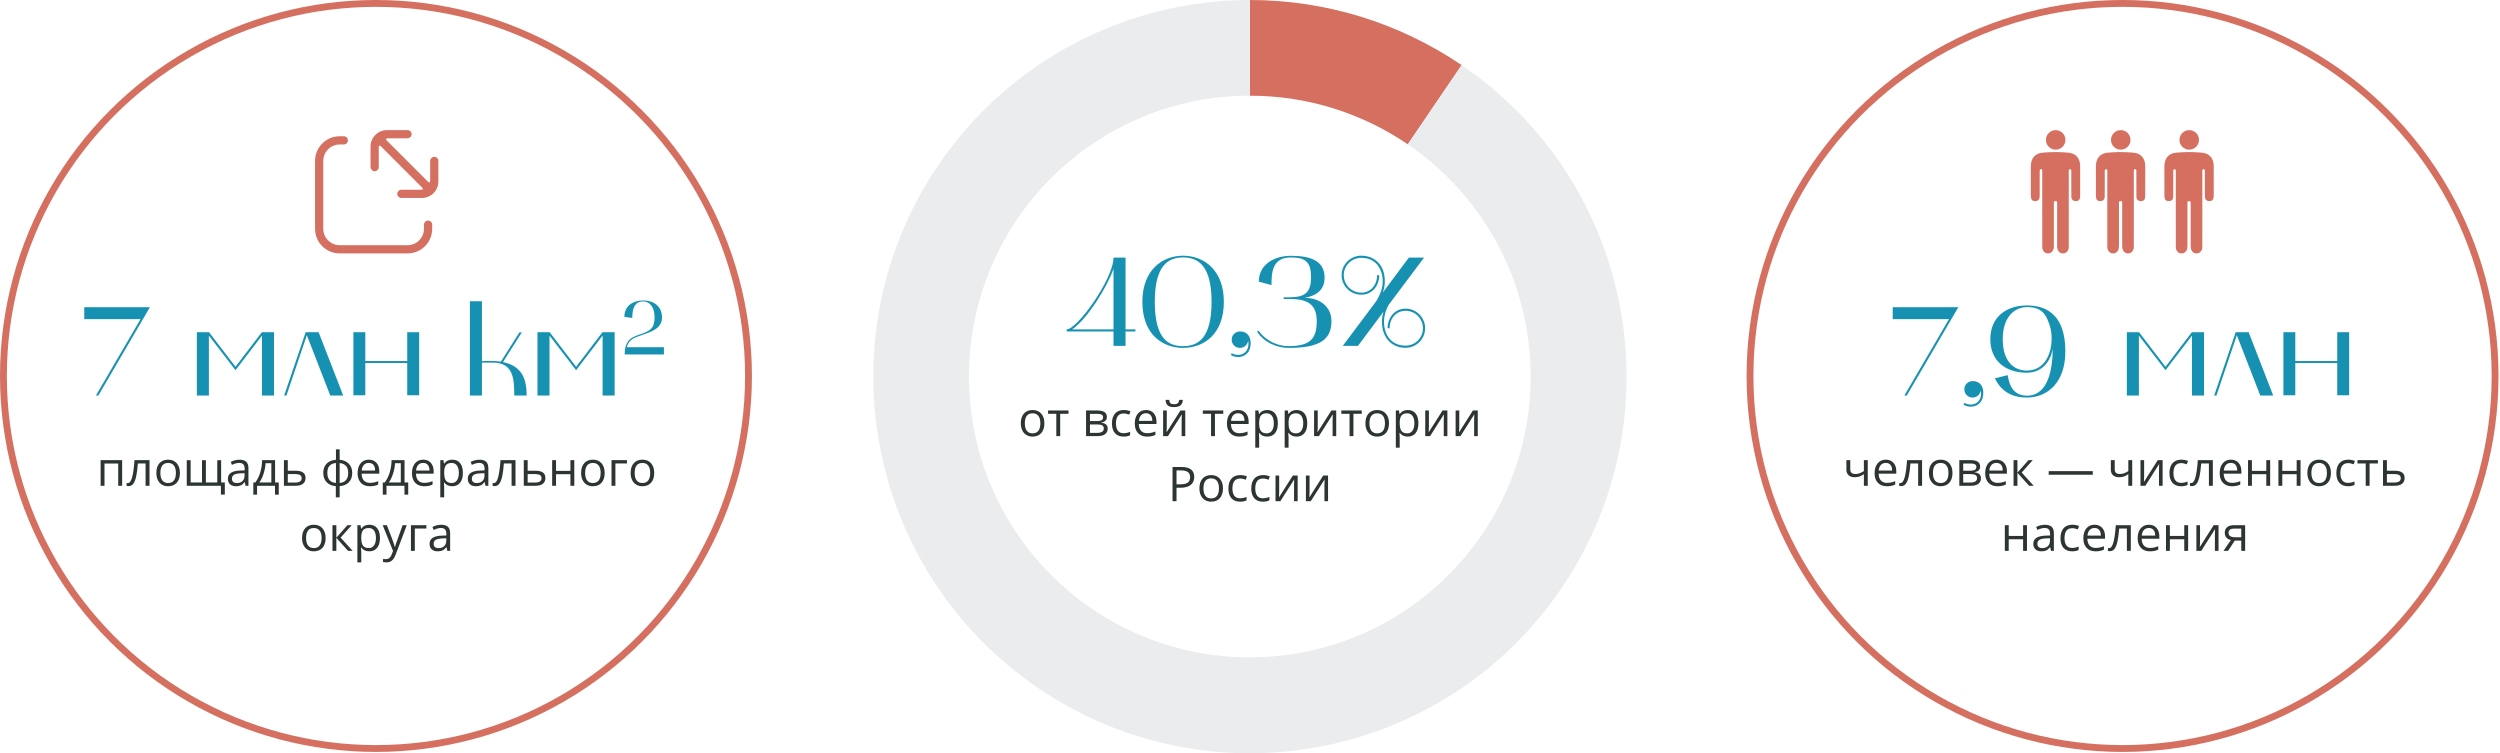 <?xml version="1.0" encoding="UTF-8"?> <svg xmlns="http://www.w3.org/2000/svg" width="730" height="220" viewBox="0 0 730 220" fill="none"><circle cx="109.782" cy="109.782" r="108.782" stroke="#D56F60" stroke-width="2"></circle><path d="M43.773 89.709L28.714 115.498H28.011L41.035 93.187H24.607V89.709H43.773ZM57.482 115.498V96.998H61.034L68.767 107.099L76.463 96.998H80.015V115.498H76.5V97.997L68.767 108.098L60.997 97.997V115.498H57.482ZM83.64 115.498H82.974L89.264 96.998H93.038L100.216 115.498H96.442L89.597 97.886L83.64 115.498ZM103.19 96.998H106.668V105.434H118.915V96.998H122.393V115.424H118.915V105.989H106.668V115.424H103.19V96.998ZM137.212 115.498V87.97H140.727V105.434C141.504 105.434 142.281 105.397 143.095 105.397C144.131 105.397 145.204 105.434 146.24 105.619L151.679 97.035H152.382L146.869 105.73C152.234 106.84 153.788 110.429 153.788 115.498H150.162C150.162 110.651 149.94 105.878 143.872 105.878H140.727V115.498H137.212ZM156.941 115.498V96.998H160.493L168.226 107.099L175.922 96.998H179.474V115.498H175.959V97.997L168.226 108.098L160.456 97.997V115.498H156.941ZM182.322 92.531C182.322 89.112 185.075 87.736 187.784 87.736C190.869 87.736 193.311 89.423 193.311 92.731C193.311 96.038 189.826 96.993 187.229 97.903C185.186 98.614 183.588 99.169 183.011 101.389H193.866V103.498H182.411C182.411 99.191 184.476 98.458 187.118 97.548C189.759 96.638 191.136 95.905 191.136 92.731C191.136 89.467 189.604 88.024 187.784 88.024C184.964 88.024 184.631 90.733 184.631 92.842L182.322 92.531Z" fill="#1791B1"></path><path d="M30.512 141.85H29.377V134.358H35.666V141.85H34.518V135.342H30.512V141.85ZM43.657 141.85H42.509V135.329H40.26C40.137 136.951 39.966 138.238 39.747 139.191C39.528 140.143 39.243 140.841 38.893 141.283C38.546 141.725 38.104 141.946 37.566 141.946C37.32 141.946 37.124 141.918 36.978 141.864V141.023C37.079 141.05 37.193 141.064 37.32 141.064C37.844 141.064 38.261 140.51 38.571 139.403C38.881 138.295 39.116 136.614 39.275 134.358H43.657V141.85ZM52.537 138.097C52.537 139.319 52.23 140.273 51.614 140.961C50.999 141.645 50.149 141.987 49.065 141.987C48.395 141.987 47.8 141.83 47.28 141.515C46.761 141.201 46.36 140.75 46.077 140.162C45.795 139.574 45.653 138.886 45.653 138.097C45.653 136.876 45.959 135.926 46.569 135.247C47.18 134.563 48.028 134.221 49.112 134.221C50.16 134.221 50.992 134.57 51.607 135.267C52.227 135.964 52.537 136.908 52.537 138.097ZM46.829 138.097C46.829 139.054 47.02 139.783 47.403 140.285C47.786 140.786 48.349 141.037 49.092 141.037C49.835 141.037 50.398 140.788 50.78 140.292C51.168 139.79 51.361 139.059 51.361 138.097C51.361 137.145 51.168 136.422 50.78 135.93C50.398 135.433 49.83 135.185 49.078 135.185C48.335 135.185 47.775 135.429 47.397 135.917C47.018 136.404 46.829 137.131 46.829 138.097ZM60.118 140.873H63.44V134.372H64.575V140.873H65.648V144.427H64.5V141.85H54.533V134.372H55.668V140.873H58.983V134.372H60.118V140.873ZM71.705 141.85L71.48 140.784H71.425C71.051 141.253 70.677 141.572 70.304 141.741C69.935 141.905 69.472 141.987 68.916 141.987C68.173 141.987 67.59 141.795 67.166 141.413C66.747 141.03 66.537 140.485 66.537 139.779C66.537 138.266 67.747 137.473 70.167 137.4L71.439 137.359V136.894C71.439 136.306 71.311 135.873 71.056 135.595C70.805 135.313 70.402 135.171 69.846 135.171C69.221 135.171 68.515 135.363 67.727 135.746L67.378 134.877C67.747 134.677 68.15 134.52 68.588 134.406C69.03 134.292 69.472 134.235 69.914 134.235C70.807 134.235 71.468 134.433 71.897 134.83C72.329 135.226 72.546 135.862 72.546 136.737V141.85H71.705ZM69.142 141.05C69.848 141.05 70.402 140.857 70.803 140.469C71.208 140.082 71.411 139.54 71.411 138.842V138.166L70.276 138.213C69.374 138.245 68.722 138.387 68.321 138.637C67.925 138.883 67.727 139.268 67.727 139.792C67.727 140.203 67.85 140.515 68.096 140.729C68.346 140.943 68.695 141.05 69.142 141.05ZM81.398 144.441H80.298V141.85H75.061V144.441H73.968V140.873H74.556C75.166 140.043 75.645 139.07 75.991 137.954C76.338 136.837 76.518 135.639 76.531 134.358H80.325V140.873H81.398V144.441ZM79.231 140.873V135.253H77.55C77.491 136.265 77.295 137.291 76.962 138.33C76.634 139.364 76.224 140.212 75.731 140.873H79.231ZM84.037 137.455H86.348C88.262 137.455 89.219 138.159 89.219 139.567C89.219 140.305 88.968 140.87 88.467 141.262C87.97 141.654 87.241 141.85 86.279 141.85H82.902V134.358H84.037V137.455ZM84.037 138.432V140.9H86.225C86.826 140.9 87.287 140.795 87.606 140.585C87.924 140.376 88.084 140.059 88.084 139.635C88.084 139.221 87.936 138.917 87.64 138.726C87.348 138.53 86.865 138.432 86.19 138.432H84.037ZM102.85 138.097C102.85 139.232 102.526 140.137 101.879 140.811C101.236 141.481 100.336 141.864 99.179 141.959V145.213H98.058V141.959C96.927 141.873 96.034 141.486 95.378 140.797C94.722 140.109 94.394 139.209 94.394 138.097C94.394 136.962 94.719 136.06 95.371 135.39C96.027 134.72 96.936 134.34 98.099 134.249V131.213H99.179V134.249C100.323 134.353 101.22 134.748 101.872 135.431C102.524 136.115 102.85 137.003 102.85 138.097ZM95.583 138.097C95.583 138.972 95.784 139.658 96.185 140.155C96.586 140.652 97.224 140.941 98.099 141.023V135.199C97.255 135.276 96.624 135.552 96.205 136.026C95.79 136.495 95.583 137.186 95.583 138.097ZM101.674 138.097C101.674 136.352 100.842 135.39 99.179 135.212V141.023C100.045 140.936 100.676 140.645 101.072 140.148C101.473 139.651 101.674 138.968 101.674 138.097ZM107.997 141.987C106.89 141.987 106.015 141.65 105.372 140.975C104.734 140.301 104.415 139.364 104.415 138.166C104.415 136.958 104.711 135.999 105.304 135.288C105.901 134.577 106.701 134.221 107.703 134.221C108.642 134.221 109.385 134.531 109.932 135.151C110.479 135.766 110.752 136.58 110.752 137.591V138.309H105.591C105.614 139.189 105.835 139.856 106.254 140.312C106.678 140.768 107.272 140.996 108.038 140.996C108.845 140.996 109.642 140.827 110.431 140.49V141.501C110.03 141.675 109.649 141.798 109.289 141.871C108.934 141.948 108.503 141.987 107.997 141.987ZM107.689 135.171C107.088 135.171 106.607 135.367 106.247 135.759C105.892 136.151 105.682 136.694 105.618 137.386H109.535C109.535 136.671 109.376 136.124 109.057 135.746C108.738 135.363 108.282 135.171 107.689 135.171ZM119.201 144.441H118.101V141.85H112.864V144.441H111.771V140.873H112.358C112.969 140.043 113.448 139.07 113.794 137.954C114.14 136.837 114.32 135.639 114.334 134.358H118.128V140.873H119.201V144.441ZM117.034 140.873V135.253H115.353C115.293 136.265 115.097 137.291 114.765 138.33C114.437 139.364 114.026 140.212 113.534 140.873H117.034ZM123.87 141.987C122.763 141.987 121.888 141.65 121.245 140.975C120.607 140.301 120.288 139.364 120.288 138.166C120.288 136.958 120.584 135.999 121.177 135.288C121.774 134.577 122.574 134.221 123.576 134.221C124.515 134.221 125.258 134.531 125.805 135.151C126.352 135.766 126.625 136.58 126.625 137.591V138.309H121.464C121.487 139.189 121.708 139.856 122.127 140.312C122.551 140.768 123.146 140.996 123.911 140.996C124.718 140.996 125.515 140.827 126.304 140.49V141.501C125.903 141.675 125.522 141.798 125.162 141.871C124.807 141.948 124.376 141.987 123.87 141.987ZM123.562 135.171C122.961 135.171 122.48 135.367 122.12 135.759C121.765 136.151 121.555 136.694 121.491 137.386H125.408C125.408 136.671 125.249 136.124 124.93 135.746C124.611 135.363 124.155 135.171 123.562 135.171ZM132.053 141.987C131.565 141.987 131.118 141.898 130.713 141.72C130.312 141.538 129.975 141.26 129.701 140.886H129.619C129.674 141.324 129.701 141.738 129.701 142.13V145.213H128.566V134.358H129.489L129.646 135.383H129.701C129.993 134.973 130.332 134.677 130.72 134.495C131.107 134.312 131.551 134.221 132.053 134.221C133.046 134.221 133.812 134.561 134.35 135.24C134.892 135.919 135.163 136.871 135.163 138.097C135.163 139.328 134.887 140.285 134.336 140.968C133.789 141.647 133.028 141.987 132.053 141.987ZM131.889 135.185C131.123 135.185 130.569 135.397 130.228 135.821C129.886 136.245 129.71 136.919 129.701 137.844V138.097C129.701 139.15 129.877 139.904 130.228 140.36C130.578 140.811 131.141 141.037 131.916 141.037C132.563 141.037 133.069 140.775 133.434 140.25C133.803 139.726 133.987 139.004 133.987 138.083C133.987 137.149 133.803 136.434 133.434 135.937C133.069 135.436 132.554 135.185 131.889 135.185ZM141.76 141.85L141.534 140.784H141.479C141.106 141.253 140.732 141.572 140.358 141.741C139.989 141.905 139.527 141.987 138.971 141.987C138.228 141.987 137.645 141.795 137.221 141.413C136.801 141.03 136.592 140.485 136.592 139.779C136.592 138.266 137.802 137.473 140.222 137.4L141.493 137.359V136.894C141.493 136.306 141.366 135.873 141.11 135.595C140.86 135.313 140.456 135.171 139.9 135.171C139.276 135.171 138.57 135.363 137.781 135.746L137.433 134.877C137.802 134.677 138.205 134.52 138.643 134.406C139.085 134.292 139.527 134.235 139.969 134.235C140.862 134.235 141.523 134.433 141.951 134.83C142.384 135.226 142.601 135.862 142.601 136.737V141.85H141.76ZM139.196 141.05C139.903 141.05 140.456 140.857 140.857 140.469C141.263 140.082 141.466 139.54 141.466 138.842V138.166L140.331 138.213C139.429 138.245 138.777 138.387 138.376 138.637C137.979 138.883 137.781 139.268 137.781 139.792C137.781 140.203 137.904 140.515 138.15 140.729C138.401 140.943 138.75 141.05 139.196 141.05ZM150.53 141.85H149.382V135.329H147.133C147.01 136.951 146.839 138.238 146.62 139.191C146.401 140.143 146.117 140.841 145.766 141.283C145.419 141.725 144.977 141.946 144.439 141.946C144.193 141.946 143.997 141.918 143.852 141.864V141.023C143.952 141.05 144.066 141.064 144.193 141.064C144.717 141.064 145.134 140.51 145.444 139.403C145.754 138.295 145.989 136.614 146.148 134.358H150.53V141.85ZM154.078 137.455H156.389C158.303 137.455 159.26 138.159 159.26 139.567C159.26 140.305 159.009 140.87 158.508 141.262C158.011 141.654 157.282 141.85 156.32 141.85H152.943V134.358H154.078V137.455ZM154.078 138.432V140.9H156.266C156.867 140.9 157.327 140.795 157.646 140.585C157.965 140.376 158.125 140.059 158.125 139.635C158.125 139.221 157.977 138.917 157.681 138.726C157.389 138.53 156.906 138.432 156.231 138.432H154.078ZM162.363 134.358V137.496H166.561V134.358H167.695V141.85H166.561V138.473H162.363V141.85H161.229V134.358H162.363ZM176.568 138.097C176.568 139.319 176.261 140.273 175.646 140.961C175.03 141.645 174.18 141.987 173.096 141.987C172.426 141.987 171.831 141.83 171.312 141.515C170.792 141.201 170.391 140.75 170.108 140.162C169.826 139.574 169.685 138.886 169.685 138.097C169.685 136.876 169.99 135.926 170.601 135.247C171.211 134.563 172.059 134.221 173.144 134.221C174.192 134.221 175.023 134.57 175.639 135.267C176.258 135.964 176.568 136.908 176.568 138.097ZM170.86 138.097C170.86 139.054 171.052 139.783 171.435 140.285C171.817 140.786 172.38 141.037 173.123 141.037C173.866 141.037 174.429 140.788 174.812 140.292C175.199 139.79 175.393 139.059 175.393 138.097C175.393 137.145 175.199 136.422 174.812 135.93C174.429 135.433 173.861 135.185 173.109 135.185C172.367 135.185 171.806 135.429 171.428 135.917C171.049 136.404 170.86 137.131 170.86 138.097ZM183.076 135.329H179.699V141.85H178.564V134.358H183.076V135.329ZM191.033 138.097C191.033 139.319 190.726 140.273 190.11 140.961C189.495 141.645 188.645 141.987 187.561 141.987C186.891 141.987 186.296 141.83 185.776 141.515C185.257 141.201 184.856 140.75 184.573 140.162C184.291 139.574 184.149 138.886 184.149 138.097C184.149 136.876 184.455 135.926 185.065 135.247C185.676 134.563 186.524 134.221 187.608 134.221C188.657 134.221 189.488 134.57 190.104 135.267C190.723 135.964 191.033 136.908 191.033 138.097ZM185.325 138.097C185.325 139.054 185.517 139.783 185.899 140.285C186.282 140.786 186.845 141.037 187.588 141.037C188.331 141.037 188.894 140.788 189.276 140.292C189.664 139.79 189.857 139.059 189.857 138.097C189.857 137.145 189.664 136.422 189.276 135.93C188.894 135.433 188.326 135.185 187.574 135.185C186.831 135.185 186.271 135.429 185.893 135.917C185.514 136.404 185.325 137.131 185.325 138.097ZM95.084 157.097C95.084 158.319 94.776 159.273 94.161 159.961C93.546 160.645 92.696 160.987 91.611 160.987C90.941 160.987 90.347 160.83 89.827 160.515C89.308 160.201 88.907 159.75 88.624 159.162C88.341 158.574 88.2 157.886 88.2 157.097C88.2 155.876 88.505 154.926 89.116 154.247C89.727 153.563 90.575 153.221 91.659 153.221C92.707 153.221 93.539 153.57 94.154 154.267C94.774 154.964 95.084 155.908 95.084 157.097ZM89.376 157.097C89.376 158.054 89.567 158.783 89.95 159.285C90.333 159.786 90.896 160.037 91.639 160.037C92.382 160.037 92.944 159.788 93.327 159.292C93.715 158.79 93.908 158.059 93.908 157.097C93.908 156.145 93.715 155.422 93.327 154.93C92.944 154.433 92.377 154.185 91.625 154.185C90.882 154.185 90.322 154.429 89.943 154.917C89.565 155.404 89.376 156.131 89.376 157.097ZM101.448 153.358H102.692L99.459 156.974L102.959 160.85H101.633L98.215 157.056V160.85H97.08V153.358H98.215V157.001L101.448 153.358ZM107.84 160.987C107.352 160.987 106.906 160.898 106.5 160.72C106.099 160.538 105.762 160.26 105.488 159.886H105.406C105.461 160.324 105.488 160.738 105.488 161.13V164.213H104.354V153.358H105.276L105.434 154.383H105.488C105.78 153.973 106.119 153.677 106.507 153.495C106.894 153.312 107.339 153.221 107.84 153.221C108.833 153.221 109.599 153.561 110.137 154.24C110.679 154.919 110.95 155.871 110.95 157.097C110.95 158.328 110.674 159.285 110.123 159.968C109.576 160.647 108.815 160.987 107.84 160.987ZM107.676 154.185C106.91 154.185 106.356 154.397 106.015 154.821C105.673 155.245 105.497 155.919 105.488 156.844V157.097C105.488 158.15 105.664 158.904 106.015 159.36C106.366 159.811 106.928 160.037 107.703 160.037C108.35 160.037 108.856 159.775 109.221 159.25C109.59 158.726 109.774 158.004 109.774 157.083C109.774 156.149 109.59 155.434 109.221 154.937C108.856 154.436 108.341 154.185 107.676 154.185ZM111.75 153.358H112.967L114.607 157.63C114.967 158.606 115.191 159.31 115.277 159.743H115.332C115.391 159.51 115.514 159.114 115.701 158.553C115.893 157.988 116.512 156.256 117.561 153.358H118.777L115.558 161.889C115.239 162.732 114.865 163.329 114.437 163.68C114.013 164.036 113.491 164.213 112.871 164.213C112.525 164.213 112.183 164.175 111.846 164.097V163.188C112.096 163.243 112.377 163.27 112.687 163.27C113.466 163.27 114.022 162.833 114.354 161.958L114.771 160.891L111.75 153.358ZM124.506 154.329H121.129V160.85H119.994V153.358H124.506V154.329ZM130.604 160.85L130.378 159.784H130.323C129.95 160.253 129.576 160.572 129.202 160.741C128.833 160.905 128.37 160.987 127.814 160.987C127.072 160.987 126.488 160.795 126.064 160.413C125.645 160.03 125.436 159.485 125.436 158.779C125.436 157.266 126.646 156.473 129.065 156.4L130.337 156.359V155.894C130.337 155.306 130.209 154.873 129.954 154.595C129.703 154.313 129.3 154.171 128.744 154.171C128.12 154.171 127.413 154.363 126.625 154.746L126.276 153.877C126.646 153.677 127.049 153.52 127.486 153.406C127.928 153.292 128.37 153.235 128.812 153.235C129.706 153.235 130.367 153.433 130.795 153.83C131.228 154.226 131.444 154.862 131.444 155.737V160.85H130.604ZM128.04 160.05C128.746 160.05 129.3 159.857 129.701 159.469C130.107 159.082 130.31 158.54 130.31 157.842V157.166L129.175 157.213C128.272 157.245 127.621 157.387 127.22 157.637C126.823 157.883 126.625 158.268 126.625 158.792C126.625 159.203 126.748 159.515 126.994 159.729C127.245 159.943 127.593 160.05 128.04 160.05Z" fill="#2C3532"></path><circle cx="619.782" cy="109.782" r="108.782" stroke="#D56F60" stroke-width="2"></circle><path d="M571.837 89.709L556.778 115.498H556.075L569.099 93.187H552.671V89.709H571.837ZM573.322 118.162L573.618 117.644C574.21 117.977 574.839 118.125 575.431 118.125C575.875 118.125 576.282 118.051 576.652 117.903C578.169 117.311 578.724 115.535 578.391 114.018C578.206 115.202 577.207 116.09 575.986 116.09C574.654 116.09 573.581 115.017 573.581 113.685C573.581 112.353 574.654 111.28 575.986 111.28C578.835 111.28 579.538 113.907 578.909 116.238C578.502 117.792 577.022 118.754 575.468 118.754C574.728 118.754 574.025 118.569 573.322 118.162ZM581.175 99.033C581.175 92.558 585.837 89.191 591.905 89.191C598.269 89.191 603.079 92.632 603.079 102.622C603.079 111.835 597.751 116.053 591.905 116.09C587.539 116.09 584.394 114.351 582.507 110.466L586.244 109.541C586.799 113.315 588.427 115.535 591.942 115.535C596.789 115.535 599.379 110.503 599.379 101.808C598.787 105.767 596.049 108.838 591.831 108.838C585.763 108.838 581.175 105.508 581.175 99.033ZM584.801 99.033C584.801 105.434 587.946 108.209 591.831 108.209C598.084 108.209 599.86 101.068 598.787 95.999C597.603 91.485 596.012 89.672 591.905 89.672C588.094 89.672 584.801 92.706 584.801 99.033ZM621.043 115.498V96.998H624.595L632.328 107.099L640.024 96.998H643.576V115.498H640.061V97.997L632.328 108.098L624.558 97.997V115.498H621.043ZM647.201 115.498H646.535L652.825 96.998H656.599L663.777 115.498H660.003L653.158 97.886L647.201 115.498ZM666.751 96.998H670.229V105.434H682.476V96.998H685.954V115.424H682.476V105.989H670.229V115.424H666.751V96.998Z" fill="#1791B1"></path><path d="M540.28 134.358V137.092C540.28 137.967 540.779 138.405 541.777 138.405C542.192 138.405 542.589 138.341 542.967 138.213C543.345 138.086 543.773 137.869 544.252 137.564V134.358H545.387V141.85H544.252V138.459C543.773 138.788 543.329 139.02 542.919 139.157C542.513 139.289 542.053 139.355 541.538 139.355C540.791 139.355 540.205 139.159 539.781 138.767C539.357 138.375 539.146 137.844 539.146 137.174V134.358H540.28ZM550.965 141.987C549.857 141.987 548.982 141.65 548.34 140.975C547.702 140.301 547.383 139.364 547.383 138.166C547.383 136.958 547.679 135.999 548.271 135.288C548.868 134.577 549.668 134.221 550.671 134.221C551.61 134.221 552.353 134.531 552.899 135.151C553.446 135.766 553.72 136.58 553.72 137.591V138.309H548.559C548.581 139.189 548.802 139.856 549.222 140.312C549.646 140.768 550.24 140.996 551.006 140.996C551.812 140.996 552.61 140.827 553.398 140.49V141.501C552.997 141.675 552.617 141.798 552.257 141.871C551.901 141.948 551.471 141.987 550.965 141.987ZM550.657 135.171C550.056 135.171 549.575 135.367 549.215 135.759C548.859 136.151 548.65 136.694 548.586 137.386H552.503C552.503 136.671 552.343 136.124 552.024 135.746C551.705 135.363 551.25 135.171 550.657 135.171ZM561.246 141.85H560.098V135.329H557.849C557.726 136.951 557.555 138.238 557.336 139.191C557.117 140.143 556.832 140.841 556.481 141.283C556.135 141.725 555.693 141.946 555.155 141.946C554.909 141.946 554.713 141.918 554.567 141.864V141.023C554.668 141.05 554.782 141.064 554.909 141.064C555.433 141.064 555.85 140.51 556.16 139.403C556.47 138.295 556.705 136.614 556.864 134.358H561.246V141.85ZM570.126 138.097C570.126 139.319 569.818 140.273 569.203 140.961C568.588 141.645 567.738 141.987 566.653 141.987C565.983 141.987 565.389 141.83 564.869 141.515C564.35 141.201 563.949 140.75 563.666 140.162C563.383 139.574 563.242 138.886 563.242 138.097C563.242 136.876 563.548 135.926 564.158 135.247C564.769 134.563 565.617 134.221 566.701 134.221C567.749 134.221 568.581 134.57 569.196 135.267C569.816 135.964 570.126 136.908 570.126 138.097ZM564.418 138.097C564.418 139.054 564.609 139.783 564.992 140.285C565.375 140.786 565.938 141.037 566.681 141.037C567.424 141.037 567.986 140.788 568.369 140.292C568.757 139.79 568.95 139.059 568.95 138.097C568.95 137.145 568.757 136.422 568.369 135.93C567.986 135.433 567.419 135.185 566.667 135.185C565.924 135.185 565.364 135.429 564.985 135.917C564.607 136.404 564.418 137.131 564.418 138.097ZM578.199 136.238C578.199 136.725 578.058 137.097 577.775 137.352C577.497 137.603 577.105 137.771 576.6 137.858V137.919C577.238 138.006 577.702 138.193 577.994 138.48C578.29 138.767 578.438 139.164 578.438 139.669C578.438 140.367 578.181 140.904 577.666 141.283C577.156 141.661 576.408 141.85 575.424 141.85H572.122V134.358H575.41C577.27 134.358 578.199 134.985 578.199 136.238ZM577.304 139.594C577.304 139.189 577.149 138.895 576.839 138.712C576.534 138.526 576.025 138.432 575.314 138.432H573.257V140.9H575.342C576.65 140.9 577.304 140.465 577.304 139.594ZM577.092 136.347C577.092 135.983 576.951 135.725 576.668 135.575C576.39 135.42 575.966 135.342 575.396 135.342H573.257V137.455H575.178C575.88 137.455 576.374 137.368 576.661 137.195C576.948 137.022 577.092 136.739 577.092 136.347ZM583.258 141.987C582.15 141.987 581.275 141.65 580.633 140.975C579.995 140.301 579.676 139.364 579.676 138.166C579.676 136.958 579.972 135.999 580.564 135.288C581.161 134.577 581.961 134.221 582.964 134.221C583.903 134.221 584.646 134.531 585.192 135.151C585.739 135.766 586.013 136.58 586.013 137.591V138.309H580.852C580.874 139.189 581.095 139.856 581.515 140.312C581.938 140.768 582.533 140.996 583.299 140.996C584.105 140.996 584.903 140.827 585.691 140.49V141.501C585.29 141.675 584.91 141.798 584.55 141.871C584.194 141.948 583.764 141.987 583.258 141.987ZM582.95 135.171C582.349 135.171 581.868 135.367 581.508 135.759C581.152 136.151 580.943 136.694 580.879 137.386H584.796C584.796 136.671 584.636 136.124 584.317 135.746C583.998 135.363 583.543 135.171 582.95 135.171ZM592.322 134.358H593.566L590.333 137.974L593.833 141.85H592.507L589.089 138.056V141.85H587.954V134.358H589.089V138.001L592.322 134.358ZM598.222 138.617V137.578H611.101V138.617H598.222ZM617.499 134.358V137.092C617.499 137.967 617.998 138.405 618.996 138.405C619.411 138.405 619.807 138.341 620.186 138.213C620.564 138.086 620.992 137.869 621.471 137.564V134.358H622.605V141.85H621.471V138.459C620.992 138.788 620.548 139.02 620.138 139.157C619.732 139.289 619.272 139.355 618.757 139.355C618.009 139.355 617.424 139.159 617 138.767C616.576 138.375 616.364 137.844 616.364 137.174V134.358H617.499ZM626.085 134.358V139.109L626.037 140.353L626.017 140.743L630.07 134.358H631.485V141.85H630.426V137.27L630.446 136.368L630.48 135.479L626.434 141.85H625.019V134.358H626.085ZM636.886 141.987C635.801 141.987 634.96 141.654 634.363 140.989C633.771 140.319 633.475 139.373 633.475 138.152C633.475 136.899 633.775 135.93 634.377 135.247C634.983 134.563 635.844 134.221 636.961 134.221C637.321 134.221 637.681 134.26 638.041 134.337C638.401 134.415 638.684 134.506 638.889 134.611L638.54 135.575C638.289 135.474 638.016 135.392 637.72 135.329C637.424 135.26 637.161 135.226 636.934 135.226C635.411 135.226 634.65 136.197 634.65 138.138C634.65 139.059 634.835 139.765 635.204 140.257C635.578 140.75 636.129 140.996 636.858 140.996C637.483 140.996 638.123 140.861 638.779 140.592V141.597C638.278 141.857 637.647 141.987 636.886 141.987ZM646.148 141.85H645V135.329H642.751C642.628 136.951 642.457 138.238 642.238 139.191C642.02 140.143 641.735 140.841 641.384 141.283C641.037 141.725 640.595 141.946 640.058 141.946C639.812 141.946 639.616 141.918 639.47 141.864V141.023C639.57 141.05 639.684 141.064 639.812 141.064C640.336 141.064 640.753 140.51 641.062 139.403C641.372 138.295 641.607 136.614 641.767 134.358H646.148V141.85ZM651.727 141.987C650.619 141.987 649.744 141.65 649.102 140.975C648.464 140.301 648.145 139.364 648.145 138.166C648.145 136.958 648.441 135.999 649.033 135.288C649.63 134.577 650.43 134.221 651.433 134.221C652.371 134.221 653.114 134.531 653.661 135.151C654.208 135.766 654.481 136.58 654.481 137.591V138.309H649.32C649.343 139.189 649.564 139.856 649.983 140.312C650.407 140.768 651.002 140.996 651.768 140.996C652.574 140.996 653.372 140.827 654.16 140.49V141.501C653.759 141.675 653.379 141.798 653.019 141.871C652.663 141.948 652.232 141.987 651.727 141.987ZM651.419 135.171C650.817 135.171 650.337 135.367 649.977 135.759C649.621 136.151 649.411 136.694 649.348 137.386H653.265C653.265 136.671 653.105 136.124 652.786 135.746C652.467 135.363 652.011 135.171 651.419 135.171ZM657.558 134.358V137.496H661.755V134.358H662.89V141.85H661.755V138.473H657.558V141.85H656.423V134.358H657.558ZM666.431 134.358V137.496H670.628V134.358H671.763V141.85H670.628V138.473H666.431V141.85H665.296V134.358H666.431ZM680.636 138.097C680.636 139.319 680.328 140.273 679.713 140.961C679.098 141.645 678.248 141.987 677.163 141.987C676.493 141.987 675.898 141.83 675.379 141.515C674.859 141.201 674.458 140.75 674.176 140.162C673.893 139.574 673.752 138.886 673.752 138.097C673.752 136.876 674.057 135.926 674.668 135.247C675.279 134.563 676.126 134.221 677.211 134.221C678.259 134.221 679.091 134.57 679.706 135.267C680.326 135.964 680.636 136.908 680.636 138.097ZM674.928 138.097C674.928 139.054 675.119 139.783 675.502 140.285C675.885 140.786 676.448 141.037 677.19 141.037C677.933 141.037 678.496 140.788 678.879 140.292C679.266 139.79 679.46 139.059 679.46 138.097C679.46 137.145 679.266 136.422 678.879 135.93C678.496 135.433 677.929 135.185 677.177 135.185C676.434 135.185 675.873 135.429 675.495 135.917C675.117 136.404 674.928 137.131 674.928 138.097ZM685.626 141.987C684.541 141.987 683.701 141.654 683.104 140.989C682.511 140.319 682.215 139.373 682.215 138.152C682.215 136.899 682.516 135.93 683.117 135.247C683.723 134.563 684.585 134.221 685.701 134.221C686.061 134.221 686.421 134.26 686.781 134.337C687.141 134.415 687.424 134.506 687.629 134.611L687.28 135.575C687.03 135.474 686.756 135.392 686.46 135.329C686.164 135.26 685.902 135.226 685.674 135.226C684.152 135.226 683.391 136.197 683.391 138.138C683.391 139.059 683.575 139.765 683.944 140.257C684.318 140.75 684.869 140.996 685.599 140.996C686.223 140.996 686.863 140.861 687.52 140.592V141.597C687.018 141.857 686.387 141.987 685.626 141.987ZM694.355 135.329H691.922V141.85H690.787V135.329H688.381V134.358H694.355V135.329ZM696.974 137.455H699.284C701.198 137.455 702.155 138.159 702.155 139.567C702.155 140.305 701.905 140.87 701.403 141.262C700.907 141.654 700.177 141.85 699.216 141.85H695.839V134.358H696.974V137.455ZM696.974 138.432V140.9H699.161C699.763 140.9 700.223 140.795 700.542 140.585C700.861 140.376 701.021 140.059 701.021 139.635C701.021 139.221 700.872 138.917 700.576 138.726C700.285 138.53 699.801 138.432 699.127 138.432H696.974ZM586.546 153.358V156.496H590.743V153.358H591.878V160.85H590.743V157.473H586.546V160.85H585.411V153.358H586.546ZM598.892 160.85L598.666 159.784H598.611C598.238 160.253 597.864 160.572 597.49 160.741C597.121 160.905 596.659 160.987 596.103 160.987C595.36 160.987 594.776 160.795 594.353 160.413C593.933 160.03 593.724 159.485 593.724 158.779C593.724 157.266 594.934 156.473 597.354 156.4L598.625 156.359V155.894C598.625 155.306 598.497 154.873 598.242 154.595C597.992 154.313 597.588 154.171 597.032 154.171C596.408 154.171 595.701 154.363 594.913 154.746L594.564 153.877C594.934 153.677 595.337 153.52 595.774 153.406C596.216 153.292 596.659 153.235 597.101 153.235C597.994 153.235 598.655 153.433 599.083 153.83C599.516 154.226 599.732 154.862 599.732 155.737V160.85H598.892ZM596.328 160.05C597.035 160.05 597.588 159.857 597.989 159.469C598.395 159.082 598.598 158.54 598.598 157.842V157.166L597.463 157.213C596.561 157.245 595.909 157.387 595.508 157.637C595.111 157.883 594.913 158.268 594.913 158.792C594.913 159.203 595.036 159.515 595.282 159.729C595.533 159.943 595.882 160.05 596.328 160.05ZM605.071 160.987C603.987 160.987 603.146 160.654 602.549 159.989C601.956 159.319 601.66 158.373 601.66 157.152C601.66 155.899 601.961 154.93 602.562 154.247C603.169 153.563 604.03 153.221 605.146 153.221C605.507 153.221 605.867 153.26 606.227 153.337C606.587 153.415 606.869 153.506 607.074 153.611L606.726 154.575C606.475 154.474 606.201 154.392 605.905 154.329C605.609 154.26 605.347 154.226 605.119 154.226C603.597 154.226 602.836 155.197 602.836 157.138C602.836 158.059 603.021 158.765 603.39 159.257C603.763 159.75 604.315 159.996 605.044 159.996C605.668 159.996 606.309 159.861 606.965 159.592V160.597C606.464 160.857 605.832 160.987 605.071 160.987ZM611.914 160.987C610.807 160.987 609.932 160.65 609.289 159.975C608.651 159.301 608.332 158.364 608.332 157.166C608.332 155.958 608.628 154.999 609.221 154.288C609.818 153.577 610.618 153.221 611.62 153.221C612.559 153.221 613.302 153.531 613.849 154.151C614.396 154.766 614.669 155.58 614.669 156.591V157.309H609.508C609.531 158.189 609.752 158.856 610.171 159.312C610.595 159.768 611.189 159.996 611.955 159.996C612.762 159.996 613.559 159.827 614.348 159.49V160.501C613.947 160.675 613.566 160.798 613.206 160.871C612.851 160.948 612.42 160.987 611.914 160.987ZM611.606 154.171C611.005 154.171 610.524 154.367 610.164 154.759C609.809 155.151 609.599 155.694 609.535 156.386H613.452C613.452 155.671 613.293 155.124 612.974 154.746C612.655 154.363 612.199 154.171 611.606 154.171ZM622.195 160.85H621.047V154.329H618.798C618.675 155.951 618.504 157.238 618.285 158.191C618.066 159.143 617.782 159.841 617.431 160.283C617.084 160.725 616.642 160.946 616.104 160.946C615.858 160.946 615.662 160.918 615.517 160.864V160.023C615.617 160.05 615.731 160.064 615.858 160.064C616.382 160.064 616.799 159.51 617.109 158.403C617.419 157.295 617.654 155.614 617.813 153.358H622.195V160.85ZM627.773 160.987C626.666 160.987 625.791 160.65 625.148 159.975C624.51 159.301 624.191 158.364 624.191 157.166C624.191 155.958 624.488 154.999 625.08 154.288C625.677 153.577 626.477 153.221 627.479 153.221C628.418 153.221 629.161 153.531 629.708 154.151C630.255 154.766 630.528 155.58 630.528 156.591V157.309H625.367C625.39 158.189 625.611 158.856 626.03 159.312C626.454 159.768 627.049 159.996 627.814 159.996C628.621 159.996 629.419 159.827 630.207 159.49V160.501C629.806 160.675 629.425 160.798 629.065 160.871C628.71 160.948 628.279 160.987 627.773 160.987ZM627.466 154.171C626.864 154.171 626.383 154.367 626.023 154.759C625.668 155.151 625.458 155.694 625.395 156.386H629.312C629.312 155.671 629.152 155.124 628.833 154.746C628.514 154.363 628.058 154.171 627.466 154.171ZM633.604 153.358V156.496H637.802V153.358H638.937V160.85H637.802V157.473H633.604V160.85H632.47V153.358H633.604ZM642.409 153.358V158.109L642.361 159.353L642.341 159.743L646.395 153.358H647.81V160.85H646.75V156.27L646.771 155.368L646.805 154.479L642.758 160.85H641.343V153.358H642.409ZM650.592 160.85H649.266L651.419 157.685C650.84 157.557 650.396 157.311 650.086 156.947C649.781 156.578 649.628 156.115 649.628 155.559C649.628 154.875 649.858 154.338 650.318 153.946C650.779 153.554 651.421 153.358 652.246 153.358H655.582V160.85H654.447V157.856H652.554L650.592 160.85ZM650.735 155.573C650.735 156.439 651.364 156.872 652.622 156.872H654.447V154.342H652.39C651.287 154.342 650.735 154.752 650.735 155.573Z" fill="#2C3532"></path><path d="M99.195 74H119.001C122.975 74 126.204 70.772 126.204 66.798V65.597C126.204 64.936 125.664 64.397 125.003 64.397C124.342 64.397 123.803 64.936 123.803 65.597V66.798C123.803 69.445 121.648 71.599 119.001 71.599H99.195C96.548 71.599 94.393 69.445 94.393 66.798V46.991C94.393 44.344 96.548 42.189 99.195 42.189H100.395C101.056 42.189 101.595 41.65 101.595 40.989C101.595 40.328 101.056 39.788 100.395 39.788H99.195C95.221 39.788 91.992 43.017 91.992 46.991V66.798C91.992 70.772 95.221 74 99.195 74Z" fill="#D56F60"></path><path d="M128.004 46.991C128.004 46.264 127.35 45.683 126.6 45.809C126.012 45.905 125.604 46.463 125.604 47.063V52.958C125.604 53.234 125.273 53.366 125.081 53.173L112.823 40.916C112.631 40.724 112.77 40.393 113.039 40.393H118.933C119.534 40.393 120.087 39.985 120.181 39.397C120.307 38.647 119.723 37.992 118.999 37.992H112.997C110.343 37.992 108.195 40.14 108.195 42.794V48.73C108.195 49.331 108.603 49.884 109.192 49.985C109.942 50.111 110.596 49.528 110.596 48.803V42.836C110.596 42.559 110.927 42.428 111.119 42.62L123.376 54.878C123.569 55.07 123.43 55.401 123.161 55.401H117.266C116.666 55.401 116.113 55.809 116.019 56.397C115.893 57.147 116.476 57.801 117.201 57.801H123.203C125.857 57.801 128.004 55.654 128.004 53L128.004 46.991Z" fill="#D56F60"></path><path d="M364.984 0C387.029 0 408.564 6.625 426.797 19.016L411.077 42.145C397.944 33.191 382.076 27.953 364.984 27.945V0Z" fill="#D56F60"></path><path d="M364.98 27.945C364.969 27.945 364.957 27.945 364.945 27.945C319.658 27.945 282.945 64.658 282.945 109.945C282.945 155.233 319.658 191.945 364.945 191.945C410.233 191.945 446.945 155.233 446.945 109.945C446.945 81.763 432.728 56.903 411.075 42.143L426.793 19.016C477.025 53.153 490.072 121.549 455.935 171.781C421.797 222.014 353.4 235.061 303.168 200.923C252.936 166.785 239.889 98.389 274.026 48.157C294.499 18.033 328.558 0 364.98 0V27.945Z" fill="#EAECEE"></path><path d="M325.143 96.782H311.49V96.19C312.896 96.19 316.263 92.749 319.445 88.05C322.183 84.017 325.143 78.504 325.143 75.211H328.658V96.19H331.544V96.782H328.658V101H325.143V96.782ZM313.044 96.19H325.143V78.467C323.478 83.499 317.484 93.23 313.044 96.19ZM333.572 88.124C333.572 78.874 339.344 74.693 345.449 74.656C351.591 74.693 357.363 78.874 357.363 88.124C357.363 97.559 351.591 101.555 345.449 101.592C339.344 101.555 333.572 97.559 333.572 88.124ZM345.449 75.174C341.046 75.174 337.198 77.579 337.198 88.124C337.198 98.817 341.046 101.074 345.449 101.074C349.889 101.074 353.774 98.743 353.774 88.124C353.774 77.579 349.889 75.174 345.449 75.174ZM359.394 103.664L359.69 103.146C360.282 103.479 360.911 103.627 361.503 103.627C361.947 103.627 362.354 103.553 362.724 103.405C364.241 102.813 364.796 101.037 364.463 99.52C364.278 100.704 363.279 101.592 362.058 101.592C360.726 101.592 359.653 100.519 359.653 99.187C359.653 97.855 360.726 96.782 362.058 96.782C364.907 96.782 365.61 99.409 364.981 101.74C364.574 103.294 363.094 104.256 361.54 104.256C360.8 104.256 360.097 104.071 359.394 103.664ZM367.062 96.819L367.543 96.597C369.837 99.816 373.426 101.074 376.238 101.074C382.898 101.074 384.489 98.595 384.489 93.785C384.489 89.123 382.121 87.31 376.719 87.31H374.832V86.829C379.457 86.829 382.824 86.829 382.824 81.094C382.824 76.691 381.492 75.174 376.904 75.174C371.428 75.174 371.28 79.725 371.28 83.24L367.58 82.241C367.58 76.95 372.464 74.693 376.904 74.693C382.565 74.693 386.783 76.062 386.783 81.094C386.783 84.979 383.971 86.422 380.974 86.977C385.34 86.977 388.781 89.493 388.781 93.785C388.781 99.298 385.192 101.592 376.238 101.592C373.352 101.592 369.282 100.297 367.062 96.819ZM397.485 86.052C394.34 86.052 391.75 83.499 391.75 80.354C391.75 77.209 394.34 74.656 397.485 74.656C401 74.656 403.627 76.876 404.219 80.317C404.515 82.019 404.404 83.684 403.775 85.423L411.397 75.211H415.837L405.44 89.086C404.219 91.38 403.886 93.6 404.293 95.783C404.737 98.262 406.587 100.926 410.435 100.926C413.247 100.926 415.504 98.632 415.504 95.857C415.504 93.045 413.247 90.751 410.435 90.751C407.734 90.751 405.773 92.897 405.773 95.857H405.181C405.181 92.786 407.216 90.122 410.435 90.122C413.58 90.122 416.133 92.712 416.133 95.857C416.133 99.002 413.58 101.555 410.435 101.555C406.92 101.555 404.367 99.335 403.701 95.894C403.405 94.34 403.479 92.601 403.96 91.047L396.523 101H392.083L401.814 88.013C403.516 85.275 404.071 82.944 403.59 80.428C403.109 77.912 401.333 75.285 397.485 75.285C394.673 75.285 392.379 77.542 392.379 80.354C392.379 83.166 394.673 85.46 397.485 85.46C400.149 85.46 402.11 83.314 402.11 80.354H402.739C402.739 83.425 400.704 86.052 397.485 86.052Z" fill="#1791B1"></path><path d="M304.961 123.6C304.961 124.821 304.654 125.776 304.038 126.464C303.423 127.147 302.573 127.489 301.489 127.489C300.819 127.489 300.224 127.332 299.704 127.018C299.185 126.703 298.784 126.252 298.501 125.664C298.219 125.076 298.077 124.388 298.077 123.6C298.077 122.378 298.383 121.428 298.993 120.749C299.604 120.065 300.452 119.724 301.536 119.724C302.585 119.724 303.416 120.072 304.032 120.769C304.651 121.467 304.961 122.41 304.961 123.6ZM299.253 123.6C299.253 124.557 299.445 125.286 299.827 125.787C300.21 126.288 300.773 126.539 301.516 126.539C302.259 126.539 302.822 126.291 303.204 125.794C303.592 125.293 303.785 124.561 303.785 123.6C303.785 122.647 303.592 121.925 303.204 121.433C302.822 120.936 302.254 120.687 301.502 120.687C300.759 120.687 300.199 120.931 299.821 121.419C299.442 121.907 299.253 122.633 299.253 123.6ZM312.009 120.831H309.576V127.352H308.441V120.831H306.034V119.86H312.009V120.831ZM323.206 121.74C323.206 122.228 323.065 122.599 322.783 122.854C322.505 123.105 322.113 123.274 321.607 123.36V123.422C322.245 123.508 322.71 123.695 323.001 123.982C323.298 124.269 323.446 124.666 323.446 125.172C323.446 125.869 323.188 126.407 322.673 126.785C322.163 127.163 321.415 127.352 320.431 127.352H317.129V119.86H320.417C322.277 119.86 323.206 120.487 323.206 121.74ZM322.311 125.097C322.311 124.691 322.156 124.397 321.846 124.215C321.541 124.028 321.033 123.935 320.322 123.935H318.264V126.402H320.349C321.657 126.402 322.311 125.967 322.311 125.097ZM322.099 121.85C322.099 121.485 321.958 121.227 321.675 121.077C321.397 120.922 320.973 120.845 320.404 120.845H318.264V122.957H320.185C320.887 122.957 321.381 122.87 321.668 122.697C321.955 122.524 322.099 122.241 322.099 121.85ZM328.094 127.489C327.009 127.489 326.169 127.157 325.572 126.491C324.979 125.821 324.683 124.876 324.683 123.654C324.683 122.401 324.984 121.433 325.585 120.749C326.191 120.065 327.053 119.724 328.169 119.724C328.529 119.724 328.889 119.762 329.249 119.84C329.609 119.917 329.892 120.008 330.097 120.113L329.748 121.077C329.498 120.977 329.224 120.895 328.928 120.831C328.632 120.763 328.37 120.728 328.142 120.728C326.62 120.728 325.859 121.699 325.859 123.641C325.859 124.561 326.043 125.268 326.412 125.76C326.786 126.252 327.338 126.498 328.067 126.498C328.691 126.498 329.331 126.364 329.988 126.095V127.1C329.486 127.359 328.855 127.489 328.094 127.489ZM334.937 127.489C333.829 127.489 332.954 127.152 332.312 126.477C331.674 125.803 331.355 124.866 331.355 123.668C331.355 122.46 331.651 121.501 332.243 120.79C332.84 120.079 333.64 119.724 334.643 119.724C335.582 119.724 336.325 120.033 336.871 120.653C337.418 121.269 337.692 122.082 337.692 123.094V123.811H332.531C332.553 124.691 332.774 125.359 333.194 125.814C333.617 126.27 334.212 126.498 334.978 126.498C335.784 126.498 336.582 126.329 337.37 125.992V127.004C336.969 127.177 336.589 127.3 336.229 127.373C335.873 127.45 335.443 127.489 334.937 127.489ZM334.629 120.674C334.028 120.674 333.547 120.87 333.187 121.262C332.831 121.654 332.622 122.196 332.558 122.889H336.475C336.475 122.173 336.315 121.626 335.996 121.248C335.677 120.865 335.222 120.674 334.629 120.674ZM340.7 119.86V124.611L340.652 125.855L340.631 126.245L344.685 119.86H346.1V127.352H345.04V122.772L345.061 121.87L345.095 120.981L341.048 127.352H339.633V119.86H340.7ZM342.839 118.869C341.996 118.869 341.381 118.707 340.993 118.384C340.606 118.056 340.39 117.518 340.344 116.77H341.41C341.451 117.244 341.575 117.575 341.78 117.762C341.989 117.949 342.352 118.042 342.867 118.042C343.336 118.042 343.682 117.942 343.906 117.741C344.133 117.541 344.272 117.217 344.323 116.77H345.396C345.341 117.491 345.111 118.021 344.705 118.363C344.3 118.7 343.678 118.869 342.839 118.869ZM357.195 120.831H354.761V127.352H353.626V120.831H351.22V119.86H357.195V120.831ZM361.843 127.489C360.736 127.489 359.861 127.152 359.218 126.477C358.58 125.803 358.261 124.866 358.261 123.668C358.261 122.46 358.557 121.501 359.15 120.79C359.747 120.079 360.547 119.724 361.549 119.724C362.488 119.724 363.231 120.033 363.778 120.653C364.325 121.269 364.598 122.082 364.598 123.094V123.811H359.437C359.46 124.691 359.681 125.359 360.1 125.814C360.524 126.27 361.118 126.498 361.884 126.498C362.691 126.498 363.488 126.329 364.277 125.992V127.004C363.876 127.177 363.495 127.3 363.135 127.373C362.78 127.45 362.349 127.489 361.843 127.489ZM361.535 120.674C360.934 120.674 360.453 120.87 360.093 121.262C359.738 121.654 359.528 122.196 359.464 122.889H363.381C363.381 122.173 363.222 121.626 362.903 121.248C362.584 120.865 362.128 120.674 361.535 120.674ZM370.026 127.489C369.538 127.489 369.091 127.4 368.686 127.223C368.285 127.04 367.948 126.762 367.674 126.389H367.592C367.647 126.826 367.674 127.241 367.674 127.633V130.716H366.539V119.86H367.462L367.619 120.886H367.674C367.966 120.476 368.305 120.179 368.693 119.997C369.08 119.815 369.524 119.724 370.026 119.724C371.019 119.724 371.785 120.063 372.323 120.742C372.865 121.421 373.136 122.374 373.136 123.6C373.136 124.83 372.86 125.787 372.309 126.471C371.762 127.15 371.001 127.489 370.026 127.489ZM369.862 120.687C369.096 120.687 368.542 120.899 368.201 121.323C367.859 121.747 367.683 122.422 367.674 123.347V123.6C367.674 124.652 367.85 125.407 368.201 125.862C368.551 126.313 369.114 126.539 369.889 126.539C370.536 126.539 371.042 126.277 371.407 125.753C371.776 125.229 371.96 124.506 371.96 123.586C371.96 122.652 371.776 121.936 371.407 121.439C371.042 120.938 370.527 120.687 369.862 120.687ZM378.612 127.489C378.124 127.489 377.677 127.4 377.272 127.223C376.871 127.04 376.534 126.762 376.26 126.389H376.178C376.233 126.826 376.26 127.241 376.26 127.633V130.716H375.125V119.86H376.048L376.205 120.886H376.26C376.552 120.476 376.891 120.179 377.279 119.997C377.666 119.815 378.11 119.724 378.612 119.724C379.605 119.724 380.371 120.063 380.909 120.742C381.451 121.421 381.722 122.374 381.722 123.6C381.722 124.83 381.446 125.787 380.895 126.471C380.348 127.15 379.587 127.489 378.612 127.489ZM378.448 120.687C377.682 120.687 377.128 120.899 376.786 121.323C376.445 121.747 376.269 122.422 376.26 123.347V123.6C376.26 124.652 376.436 125.407 376.786 125.862C377.137 126.313 377.7 126.539 378.475 126.539C379.122 126.539 379.628 126.277 379.992 125.753C380.362 125.229 380.546 124.506 380.546 123.586C380.546 122.652 380.362 121.936 379.992 121.439C379.628 120.938 379.113 120.687 378.448 120.687ZM384.778 119.86V124.611L384.73 125.855L384.709 126.245L388.763 119.86H390.178V127.352H389.118V122.772L389.139 121.87L389.173 120.981L385.126 127.352H383.711V119.86H384.778ZM397.636 120.831H395.202V127.352H394.068V120.831H391.661V119.86H397.636V120.831ZM405.586 123.6C405.586 124.821 405.279 125.776 404.663 126.464C404.048 127.147 403.198 127.489 402.114 127.489C401.444 127.489 400.849 127.332 400.329 127.018C399.81 126.703 399.409 126.252 399.126 125.664C398.844 125.076 398.702 124.388 398.702 123.6C398.702 122.378 399.008 121.428 399.618 120.749C400.229 120.065 401.077 119.724 402.161 119.724C403.21 119.724 404.041 120.072 404.657 120.769C405.276 121.467 405.586 122.41 405.586 123.6ZM399.878 123.6C399.878 124.557 400.07 125.286 400.452 125.787C400.835 126.288 401.398 126.539 402.141 126.539C402.884 126.539 403.447 126.291 403.829 125.794C404.217 125.293 404.41 124.561 404.41 123.6C404.41 122.647 404.217 121.925 403.829 121.433C403.447 120.936 402.879 120.687 402.127 120.687C401.384 120.687 400.824 120.931 400.446 121.419C400.067 121.907 399.878 122.633 399.878 123.6ZM411.069 127.489C410.581 127.489 410.134 127.4 409.729 127.223C409.328 127.04 408.991 126.762 408.717 126.389H408.635C408.69 126.826 408.717 127.241 408.717 127.633V130.716H407.582V119.86H408.505L408.662 120.886H408.717C409.009 120.476 409.348 120.179 409.736 119.997C410.123 119.815 410.567 119.724 411.069 119.724C412.062 119.724 412.828 120.063 413.366 120.742C413.908 121.421 414.179 122.374 414.179 123.6C414.179 124.83 413.903 125.787 413.352 126.471C412.805 127.15 412.044 127.489 411.069 127.489ZM410.905 120.687C410.139 120.687 409.585 120.899 409.243 121.323C408.902 121.747 408.726 122.422 408.717 123.347V123.6C408.717 124.652 408.893 125.407 409.243 125.862C409.594 126.313 410.157 126.539 410.932 126.539C411.579 126.539 412.085 126.277 412.45 125.753C412.819 125.229 413.003 124.506 413.003 123.586C413.003 122.652 412.819 121.936 412.45 121.439C412.085 120.938 411.57 120.687 410.905 120.687ZM417.235 119.86V124.611L417.187 125.855L417.166 126.245L421.22 119.86H422.635V127.352H421.576V122.772L421.596 121.87L421.63 120.981L417.583 127.352H416.168V119.86H417.235ZM426.108 119.86V124.611L426.06 125.855L426.039 126.245L430.093 119.86H431.508V127.352H430.449V122.772L430.469 121.87L430.503 120.981L426.456 127.352H425.041V119.86H426.108ZM348.718 139.27C348.718 140.282 348.372 141.061 347.679 141.608C346.991 142.151 346.004 142.422 344.719 142.422H343.543V146.352H342.381V136.358H344.972C347.469 136.358 348.718 137.329 348.718 139.27ZM343.543 141.424H344.589C345.619 141.424 346.364 141.257 346.825 140.925C347.285 140.592 347.515 140.059 347.515 139.325C347.515 138.664 347.298 138.172 346.866 137.849C346.433 137.525 345.758 137.363 344.842 137.363H343.543V141.424ZM357.113 142.6C357.113 143.821 356.805 144.776 356.19 145.464C355.575 146.147 354.725 146.489 353.64 146.489C352.97 146.489 352.375 146.332 351.856 146.018C351.336 145.703 350.935 145.252 350.653 144.664C350.37 144.076 350.229 143.388 350.229 142.6C350.229 141.378 350.534 140.428 351.145 139.749C351.756 139.065 352.603 138.724 353.688 138.724C354.736 138.724 355.568 139.072 356.183 139.769C356.803 140.467 357.113 141.41 357.113 142.6ZM351.405 142.6C351.405 143.557 351.596 144.286 351.979 144.787C352.362 145.288 352.924 145.539 353.667 145.539C354.41 145.539 354.973 145.291 355.356 144.794C355.743 144.293 355.937 143.561 355.937 142.6C355.937 141.647 355.743 140.925 355.356 140.433C354.973 139.936 354.406 139.687 353.654 139.687C352.911 139.687 352.35 139.931 351.972 140.419C351.594 140.907 351.405 141.633 351.405 142.6ZM362.103 146.489C361.018 146.489 360.177 146.157 359.58 145.491C358.988 144.821 358.692 143.876 358.692 142.654C358.692 141.401 358.992 140.433 359.594 139.749C360.2 139.065 361.062 138.724 362.178 138.724C362.538 138.724 362.898 138.762 363.258 138.84C363.618 138.917 363.901 139.008 364.106 139.113L363.757 140.077C363.506 139.977 363.233 139.895 362.937 139.831C362.641 139.763 362.379 139.728 362.151 139.728C360.629 139.728 359.867 140.699 359.867 142.641C359.867 143.561 360.052 144.268 360.421 144.76C360.795 145.252 361.346 145.498 362.076 145.498C362.7 145.498 363.34 145.364 363.996 145.095V146.1C363.495 146.359 362.864 146.489 362.103 146.489ZM368.775 146.489C367.69 146.489 366.849 146.157 366.252 145.491C365.66 144.821 365.364 143.876 365.364 142.654C365.364 141.401 365.664 140.433 366.266 139.749C366.872 139.065 367.733 138.724 368.85 138.724C369.21 138.724 369.57 138.762 369.93 138.84C370.29 138.917 370.573 139.008 370.778 139.113L370.429 140.077C370.178 139.977 369.905 139.895 369.609 139.831C369.312 139.763 369.05 139.728 368.823 139.728C367.3 139.728 366.539 140.699 366.539 142.641C366.539 143.561 366.724 144.268 367.093 144.76C367.467 145.252 368.018 145.498 368.747 145.498C369.372 145.498 370.012 145.364 370.668 145.095V146.1C370.167 146.359 369.536 146.489 368.775 146.489ZM373.519 138.86V143.611L373.471 144.855L373.451 145.245L377.504 138.86H378.919V146.352H377.86V141.772L377.88 140.87L377.914 139.981L373.867 146.352H372.452V138.86H373.519ZM382.392 138.86V143.611L382.344 144.855L382.324 145.245L386.377 138.86H387.792V146.352H386.733V141.772L386.753 140.87L386.787 139.981L382.741 146.352H381.326V138.86H382.392Z" fill="#2C3532"></path><path d="M603.945 44.577C602.794 44.473 601.371 44.41 600.207 44.401C599.042 44.41 597.619 44.473 596.468 44.577C594.172 44.786 593.003 46.285 593.003 48.577C592.998 51.427 592.998 54.276 593.008 57.121C593.012 58.226 593.352 58.67 594.149 58.711C595.091 58.761 595.576 58.312 595.585 57.325C595.599 55.01 595.59 52.695 595.594 50.376C595.594 50.185 595.594 49.995 595.594 49.796C595.594 49.547 595.816 49.352 596.061 49.397C596.283 49.438 596.341 49.651 596.337 49.977C596.319 51.549 596.332 53.116 596.332 54.688C596.332 60.387 596.332 66.081 596.337 71.779C596.337 72.069 596.332 72.373 596.4 72.649C596.595 73.469 597.202 73.976 597.968 73.999C598.765 74.026 599.417 73.532 599.635 72.676C599.721 72.346 599.734 71.992 599.734 71.653C599.739 67.657 599.734 63.666 599.734 59.675V58.96C599.734 58.824 600.08 58.706 600.207 58.665C600.333 58.706 600.679 58.828 600.679 58.96V59.675C600.679 63.666 600.674 67.662 600.679 71.653C600.679 71.997 600.692 72.35 600.778 72.676C601 73.532 601.648 74.026 602.445 73.999C603.211 73.972 603.818 73.469 604.013 72.649C604.081 72.368 604.076 72.069 604.076 71.779C604.081 66.081 604.081 60.387 604.081 54.688C604.081 53.116 604.09 51.549 604.076 49.977C604.072 49.651 604.131 49.438 604.353 49.397C604.597 49.352 604.819 49.547 604.819 49.796C604.819 49.995 604.819 50.185 604.819 50.376C604.819 52.69 604.81 55.01 604.828 57.325C604.833 58.312 605.317 58.756 606.264 58.711C607.061 58.67 607.401 58.226 607.406 57.121C607.419 54.271 607.415 51.422 607.41 48.577C607.41 46.285 606.246 44.786 603.945 44.577Z" fill="#D56F60"></path><path d="M600.257 43.699C601.831 43.699 603.106 42.423 603.106 40.849C603.106 39.276 601.831 38 600.257 38C598.683 38 597.408 39.276 597.408 40.849C597.408 42.423 598.683 43.699 600.257 43.699Z" fill="#D56F60"></path><path d="M622.945 44.577C621.794 44.473 620.371 44.41 619.207 44.401C618.042 44.41 616.619 44.473 615.468 44.577C613.172 44.786 612.003 46.285 612.003 48.577C611.998 51.427 611.998 54.276 612.008 57.121C612.012 58.226 612.352 58.67 613.149 58.711C614.091 58.761 614.576 58.312 614.585 57.325C614.599 55.01 614.59 52.695 614.594 50.376C614.594 50.185 614.594 49.995 614.594 49.796C614.594 49.547 614.816 49.352 615.061 49.397C615.283 49.438 615.341 49.651 615.337 49.977C615.319 51.549 615.332 53.116 615.332 54.688C615.332 60.387 615.332 66.081 615.337 71.779C615.337 72.069 615.332 72.373 615.4 72.649C615.595 73.469 616.202 73.976 616.968 73.999C617.765 74.026 618.417 73.532 618.635 72.676C618.721 72.346 618.734 71.992 618.734 71.653C618.739 67.657 618.734 63.666 618.734 59.675V58.96C618.734 58.824 619.08 58.706 619.207 58.665C619.333 58.706 619.679 58.828 619.679 58.96V59.675C619.679 63.666 619.674 67.662 619.679 71.653C619.679 71.997 619.692 72.35 619.778 72.676C620 73.532 620.648 74.026 621.445 73.999C622.211 73.972 622.818 73.469 623.013 72.649C623.081 72.368 623.076 72.069 623.076 71.779C623.081 66.081 623.081 60.387 623.081 54.688C623.081 53.116 623.09 51.549 623.076 49.977C623.072 49.651 623.131 49.438 623.353 49.397C623.597 49.352 623.819 49.547 623.819 49.796C623.819 49.995 623.819 50.185 623.819 50.376C623.819 52.69 623.81 55.01 623.828 57.325C623.833 58.312 624.317 58.756 625.264 58.711C626.061 58.67 626.401 58.226 626.406 57.121C626.419 54.271 626.415 51.422 626.41 48.577C626.41 46.285 625.246 44.786 622.945 44.577Z" fill="#D56F60"></path><path d="M619.257 43.699C620.831 43.699 622.106 42.423 622.106 40.849C622.106 39.276 620.831 38 619.257 38C617.683 38 616.408 39.276 616.408 40.849C616.408 42.423 617.683 43.699 619.257 43.699Z" fill="#D56F60"></path><path d="M642.945 44.577C641.794 44.473 640.371 44.41 639.207 44.401C638.042 44.41 636.619 44.473 635.468 44.577C633.172 44.786 632.003 46.285 632.003 48.577C631.998 51.427 631.998 54.276 632.008 57.121C632.012 58.226 632.352 58.67 633.149 58.711C634.091 58.761 634.576 58.312 634.585 57.325C634.599 55.01 634.59 52.695 634.594 50.376C634.594 50.185 634.594 49.995 634.594 49.796C634.594 49.547 634.816 49.352 635.061 49.397C635.283 49.438 635.341 49.651 635.337 49.977C635.319 51.549 635.332 53.116 635.332 54.688C635.332 60.387 635.332 66.081 635.337 71.779C635.337 72.069 635.332 72.373 635.4 72.649C635.595 73.469 636.202 73.976 636.968 73.999C637.765 74.026 638.417 73.532 638.635 72.676C638.721 72.346 638.734 71.992 638.734 71.653C638.739 67.657 638.734 63.666 638.734 59.675V58.96C638.734 58.824 639.08 58.706 639.207 58.665C639.333 58.706 639.679 58.828 639.679 58.96V59.675C639.679 63.666 639.674 67.662 639.679 71.653C639.679 71.997 639.692 72.35 639.778 72.676C640 73.532 640.648 74.026 641.445 73.999C642.211 73.972 642.818 73.469 643.013 72.649C643.081 72.368 643.076 72.069 643.076 71.779C643.081 66.081 643.081 60.387 643.081 54.688C643.081 53.116 643.09 51.549 643.076 49.977C643.072 49.651 643.131 49.438 643.353 49.397C643.597 49.352 643.819 49.547 643.819 49.796C643.819 49.995 643.819 50.185 643.819 50.376C643.819 52.69 643.81 55.01 643.828 57.325C643.833 58.312 644.317 58.756 645.264 58.711C646.061 58.67 646.401 58.226 646.406 57.121C646.419 54.271 646.415 51.422 646.41 48.577C646.41 46.285 645.246 44.786 642.945 44.577Z" fill="#D56F60"></path><path d="M639.257 43.699C640.831 43.699 642.106 42.423 642.106 40.849C642.106 39.276 640.831 38 639.257 38C637.683 38 636.408 39.276 636.408 40.849C636.408 42.423 637.683 43.699 639.257 43.699Z" fill="#D56F60"></path></svg> 